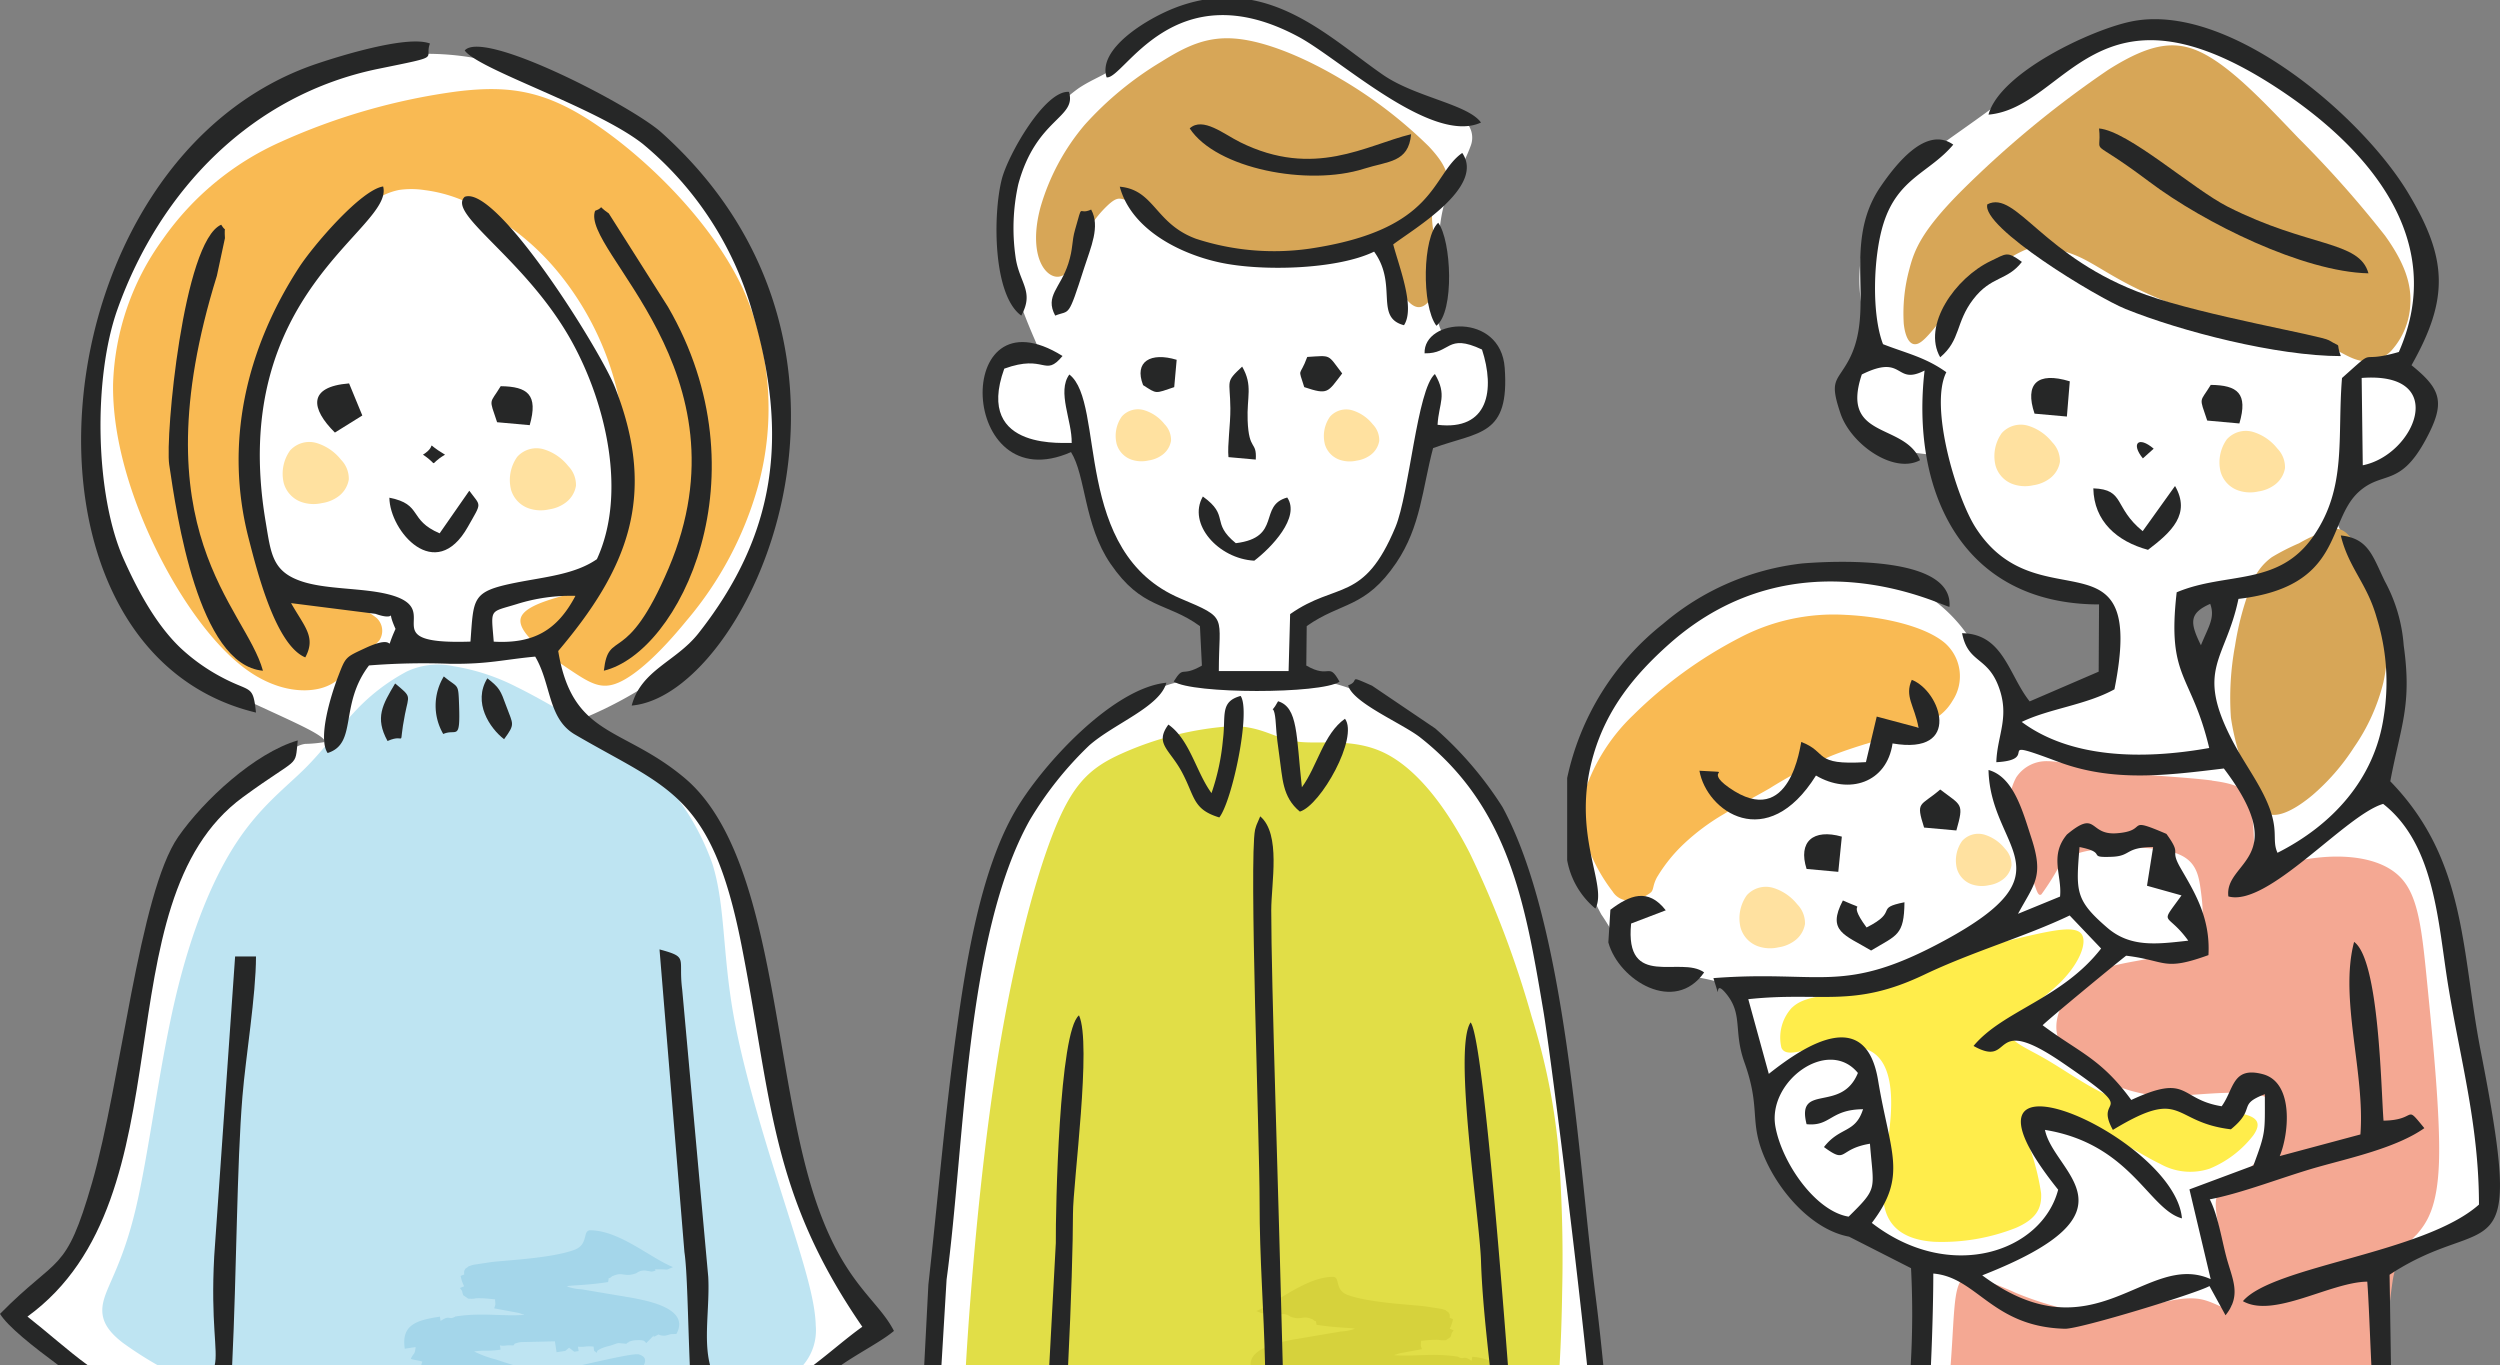 <svg xmlns="http://www.w3.org/2000/svg" xmlns:xlink="http://www.w3.org/1999/xlink" width="263.345" height="143.81" viewBox="0 0 263.345 143.81">
  <rect x="0" y="0" width="263.345" height="143.81" fill="#808080" stroke="none"/>
  <defs>
    <clipPath id="clip-path">
      <rect id="長方形_867" data-name="長方形 867" width="71.54" height="143.809" fill="none"/>
    </clipPath>
    <clipPath id="clip-path-2">
      <rect id="長方形_868" data-name="長方形 868" width="98.263" height="141.79" fill="none"/>
    </clipPath>
    <clipPath id="clip-path-3">
      <rect id="長方形_869" data-name="長方形 869" width="94.167" height="139.441" fill="none"/>
    </clipPath>
  </defs>
  <g id="グループ_1700" data-name="グループ 1700" transform="translate(-535.735 -5079.41)">
    <g id="グループ_1280" data-name="グループ 1280" transform="translate(633.09 5079.41)">
      <g id="グループ_1279" data-name="グループ 1279" transform="translate(0)" clip-path="url(#clip-path)">
        <path id="パス_1978" data-name="パス 1978" d="M15.2,39.126c.352-.152.232-.417-.146-1.292s-1.015-2.362-1.543-3.9A34.458,34.458,0,0,1,12.295,29.4a16.383,16.383,0,0,1-.289-4.4,20.09,20.09,0,0,1,1.2-6.074,15.027,15.027,0,0,1,3.137-4.537,20.046,20.046,0,0,1,3.316-3.032c1.125-.76,2.322-1.237,3.053-1.7a7.4,7.4,0,0,0,1.672-1.685,14.657,14.657,0,0,1,3.159-2.73A17.067,17.067,0,0,1,32.5,3.275a13.517,13.517,0,0,1,6.412-.2A24.428,24.428,0,0,1,46.437,6.5C48.7,8,50.415,9.61,52.144,10.823a22.343,22.343,0,0,0,4.941,2.583,12.076,12.076,0,0,1,3.338,1.454,2.378,2.378,0,0,1,.563,2.52,17.688,17.688,0,0,1-1.55,3.191,16.233,16.233,0,0,0-1.3,3.149,15.851,15.851,0,0,0-.481,3.326c-.1,1.445-.207,3.441-.246,5.395s-.013,3.867.564,4.571,1.7.2,2.647.278A2.873,2.873,0,0,1,62.8,38.9a5.733,5.733,0,0,1,.619,3.146,6.25,6.25,0,0,1-1.218,3.51,8.2,8.2,0,0,1-3.114,2.1,11.892,11.892,0,0,0-2.513,1.222c-.513.439-.618,1.011-.9,2.256s-.738,3.164-1.219,5.067a12.393,12.393,0,0,1-2.373,5.4,19.463,19.463,0,0,1-5.355,3.854c-1.688.9-2.787,1.367-3.364,1.76s-.633.712-.634,1.743a13.457,13.457,0,0,0,.375,3.653c.321.881.909.9,1.877,1.072A21.452,21.452,0,0,1,49.3,74.976a29.783,29.783,0,0,1,7.162,4.013A28.008,28.008,0,0,1,63.412,87a44.917,44.917,0,0,1,4.72,12.054,117.33,117.33,0,0,1,2.127,14.021c.579,5.03,1.25,10.5,1.831,15.544s1.071,9.652,1.609,14.753l.262,2.485H4.611c.182-5.023.521-10.314.95-15.994.481-6.371,1.074-13.232,2.112-19.553a116.156,116.156,0,0,1,3.782-16.024A29.741,29.741,0,0,1,15,86.43a35.768,35.768,0,0,1,4.416-5.37,40.969,40.969,0,0,1,5.529-4.84,14.8,14.8,0,0,1,4.043-1.989,6.867,6.867,0,0,1,1.946-.394,15.286,15.286,0,0,0,1.953-.166c.437-.108.433-.306.431-1.176s0-2.408-.011-3.369-.028-1.346-.42-1.723A7.707,7.707,0,0,0,30.7,66.239a15.9,15.9,0,0,1-3.464-1.73,11.473,11.473,0,0,1-3.175-3.795,36.755,36.755,0,0,1-2.606-6.01A37.444,37.444,0,0,1,20.28,50.26c-.194-.934-.248-1.232-.6-1.311a3.74,3.74,0,0,0-1.483.2,5.06,5.06,0,0,1-1.461.306,8.608,8.608,0,0,1-2.473-.35,5.128,5.128,0,0,1-2.54-1.464,6.125,6.125,0,0,1-1.223-2.86,7.848,7.848,0,0,1-.015-2.526,3.126,3.126,0,0,1,.724-1.844,4.046,4.046,0,0,1,2.018-.926,19.684,19.684,0,0,0,1.967-.359" transform="translate(-3.408 -2.052)" fill="#fff" fill-rule="evenodd"/>
        <path id="パス_1979" data-name="パス 1979" d="M52.939,32.855a11.549,11.549,0,0,0-2.546,3.275c-.793,1.522-1.305,3.39-2.111,4.106s-1.906.281-2.546-.972-.819-3.326-.1-6a23.465,23.465,0,0,1,4.669-8.7,35.108,35.108,0,0,1,8.046-6.626c2.635-1.65,4.836-2.725,7.944-2.431s7.125,1.957,10.924,4.209a47.287,47.287,0,0,1,9.3,7.112c1.919,2.021,2.174,3.224,1.862,4.137s-1.194,1.537-1.428,2.626.181,2.645.391,4.149a9.994,9.994,0,0,1-.124,4.1c-.342,1.137-1.033,1.956-1.749,1.943s-1.459-.857-2.124-2.213-1.254-3.224-2.366-3.876-2.75-.089-5.347.32a34.353,34.353,0,0,1-9.159.269,18.581,18.581,0,0,1-7.126-2.456,23.716,23.716,0,0,1-3.262-2.558,4.21,4.21,0,0,0-1.752-.858c-.435-.1-.716-.128-1.395.448" transform="translate(-33.39 -11.428)" fill="#d7a657" fill-rule="evenodd"/>
        <path id="パス_1980" data-name="パス 1980" d="M16.831,360.581c.453-7.771,1.478-20.072,3.067-30.52,1.675-11.012,3.977-19.963,6.034-25.3s3.87-7.062,7.288-8.6a33.762,33.762,0,0,1,11.622-2.9c3.184-.01,4.53,1.322,6.9,1.631s5.774-.406,9.04,1.124,6.4,5.306,9.11,10.587a105.6,105.6,0,0,1,6.555,17.33A66.623,66.623,0,0,1,79.226,337.6a149.541,149.541,0,0,1,.417,15.14c-.044,2.851-.133,5.482-.275,7.845Z" transform="translate(-12.441 -216.771)" fill="#e1de47" fill-rule="evenodd"/>
        <path id="パス_1981" data-name="パス 1981" d="M149.87,523.3c-.146-.481-.126-.217-.082-.882.508-.038.8-.094,1.442-.106.755-.013.333.085,1.172.042l.484-.332c.2-.537-.007-.247.326-.707l-.409-.171a3.527,3.527,0,0,0,.342-1.005c-.5-.239-.285.043-.355-.516-.144-.191.015-.119-.3-.324-.217-.136.131-.025-.462-.217-.032-.009-.067-.017-.106-.03l-1.653-.252c-1.222-.179-5.879-.354-8.205-1.205-1.458-.537-.739-1.934-1.6-1.913-2.83.043-5.818,2.7-8.034,3.6l-.194.187.194-.187c.8.311.33.234,1.114.217,1.344-.021.1.026.879.2.232.051.081,0,.525-.051a1.223,1.223,0,0,1,1.06.221c1.193.435,1.264-.145,2.2.234.383.153.006-.06.293.17s.158-.174.266.46c2.089.32,3.327.294,4.061.4-.046.026-.114,0-.144.06a4.887,4.887,0,0,1-1.327.243l-5.024.848c-1.364.266-4.65.89-4.493,2.7h26.118a6.07,6.07,0,0,0-2.783-.878l-.065.421c-.96-.656-.761-.021-1.451-.438-2.632-.4-4.457,0-6.7-.153.046-.026.131-.1.146-.06s.115-.047.148-.056.246-.077.309-.089Z" transform="translate(-97.445 -381.182)" fill="#d6d23c" fill-rule="evenodd"/>
        <path id="パス_1982" data-name="パス 1982" d="M161.5,168.99a3.537,3.537,0,0,1,.562-2.85,2.283,2.283,0,0,1,2.393-.645,4.371,4.371,0,0,1,2.1,1.456,2.39,2.39,0,0,1,.687,1.748,2.326,2.326,0,0,1-.874,1.456,3.2,3.2,0,0,1-1.5.624,3.276,3.276,0,0,1-1.831-.1,2.473,2.473,0,0,1-1.54-1.685" transform="translate(-119.31 -122.258)" fill="#ffe1a0" fill-rule="evenodd"/>
        <path id="パス_1983" data-name="パス 1983" d="M77.413,168.938a3.537,3.537,0,0,1,.561-2.851,2.283,2.283,0,0,1,2.393-.645,4.366,4.366,0,0,1,2.1,1.456,2.392,2.392,0,0,1,.687,1.748,2.328,2.328,0,0,1-.873,1.456,3.211,3.211,0,0,1-1.5.624,3.279,3.279,0,0,1-1.83-.1,2.469,2.469,0,0,1-1.539-1.685" transform="translate(-57.154 -122.22)" fill="#ffe1a0" fill-rule="evenodd"/>
        <path id="パス_1984" data-name="パス 1984" d="M171.22,274.986c.46,1.838,5.709,4.011,7.605,5.5,9.365,7.372,11.059,17.531,12.961,28.816.649,3.854,3.21,23.915,4.6,37.295h1.71c-.242-2.439-.507-4.869-.8-7.167-1.861-14.578-3.063-39.154-9.823-51.629a38.038,38.038,0,0,0-7.081-8.275l-6.65-4.5c-2.766-1.228-1.164-.507-2.527-.043M188.05,346.6c-1.08-14.116-2.826-34.825-3.934-36.107-1.845,2.7.954,20.614,1.093,25.07.115,3.658.534,7.463.923,11.037Z" transform="translate(-126.561 -202.792)" fill="#262727" fill-rule="evenodd"/>
        <path id="パス_1985" data-name="パス 1985" d="M70.144,134.656c2.786.065,2.3-2.161,6.045-.4,1.379,4.215.713,8.577-4.681,7.929.134-2.327,1.044-3.079-.279-5.35-1.885,1.617-2.684,12.587-4.155,16.12-3.342,8.032-6.172,5.708-11.095,9.172l-.162,6H48.468c0-5.9,1.056-5.5-4.031-7.642-11.493-4.835-7.849-20.609-11.715-23.6-1.33,1.819.308,4.888.245,7.218-.274-.126-10.324,1.068-7.1-7.833,4.358-1.583,4.221.979,6.137-1.335-11.72-7.317-11,15.372.894,10.124,1.56,2.484,1.351,7.651,4.158,11.757,3.315,4.849,5.894,4.013,9.423,6.575l.206,4.158c-2.261,1.294-1.836-.119-2.972,1.674,1.943,1.325,15.516,1.337,17.469.022-1.192-2.153-.962-.239-3.5-1.7l.044-4.157c3.655-2.579,6.157-1.832,9.428-6.66,2.6-3.838,2.75-7.847,3.884-12.09,4.87-1.775,8.066-1.221,7.544-8.46-.424-5.875-8.57-5.216-8.441-1.519" transform="translate(-17.434 -97.437)" fill="#262727" fill-rule="evenodd"/>
        <path id="パス_1986" data-name="パス 1986" d="M1.815,347.622l.542-9.027c1.937-14.239,1.959-36.216,8.761-48.391a37.228,37.228,0,0,1,6.261-7.866c2.619-2.309,7.452-4.061,8.131-6.609-5.685.562-13.137,8.707-15.94,13.538-3.681,6.343-5.189,16.075-6.189,23.306-1.219,8.815-1.953,17.7-2.942,26.558L0,347.622Z" transform="translate(0 -203.813)" fill="#262727" fill-rule="evenodd"/>
        <path id="パス_1987" data-name="パス 1987" d="M135.976,387.5c-.43-17.654-1.215-40.324-1.213-47.919,0-2.884,1.043-8.018-1.161-9.9l-.394.918c-.031.123-.119.339-.151.5-.64,3.186.486,32.774.479,39.223-.008,5.925.445,11.26.577,17.185Z" transform="translate(-98.207 -243.689)" fill="#262727" fill-rule="evenodd"/>
        <path id="パス_1988" data-name="パス 1988" d="M52.487,446.914c.329-6.578.513-13.053.513-15.976,0-3.213,2-17.915.635-20.879-2.1,1.654-2.47,20.5-2.442,23.985l-.69,12.87Z" transform="translate(-37.33 -303.105)" fill="#262727" fill-rule="evenodd"/>
        <path id="パス_1989" data-name="パス 1989" d="M78.98,65.338C80.2,69.868,85.342,72.4,89.437,73.3c4.478.991,12.465.76,16.333-1.125,2.531,3.493,0,6.931,3.148,7.751,1.22-1.856-.548-6.239-1.134-8.512,2.149-1.634,9.72-6.048,7.271-9.635-3.293,2.3-2.59,8.071-16.06,10.08a26.524,26.524,0,0,1-11.99-1.041c-4.331-1.6-4.356-5.153-8.026-5.484" transform="translate(-58.38 -45.668)" fill="#262727" fill-rule="evenodd"/>
        <path id="パス_1990" data-name="パス 1990" d="M73.328,8.149C75.148,8.4,80.4-3.19,93.547,3.879c4.4,2.365,14.054,11.408,19.214,9.03-1.375-1.933-6.9-2.662-10.323-5.027C98.4,5.088,94.057,1.034,88.613,0H83.4a16.317,16.317,0,0,0-2.94.852c-2.912,1.138-8.116,4.293-7.134,7.3" transform="translate(-54.112)" fill="#262727" fill-rule="evenodd"/>
        <path id="パス_1991" data-name="パス 1991" d="M107.217,50.648c2.8,4.268,12.486,6.125,18.36,4.251,2.532-.808,4.7-.625,4.961-3.637-4.713,1.144-10.21,4.713-18.02.836-1.7-.841-3.923-2.708-5.3-1.45" transform="translate(-79.252 -37.125)" fill="#262727" fill-rule="evenodd"/>
        <path id="パス_1992" data-name="パス 1992" d="M31.8,60.659c1.424-2.58-.252-3.44-.613-6.253a21.3,21.3,0,0,1,.3-7.586c1.9-7,6.208-6.957,5.331-9.729-2.558-.187-6.452,6.718-7.074,9.212C28.8,50.036,28.807,58.5,31.8,60.659" transform="translate(-21.576 -27.414)" fill="#262727" fill-rule="evenodd"/>
        <path id="パス_1993" data-name="パス 1993" d="M101.471,291.288c-1.619-2.2-2.28-5.639-4.541-7.218-1.484,2.03.126,2.582,1.428,5.013,1.38,2.577,1.116,3.921,3.937,4.769,1.369-1.764,3.343-11.189,2.245-12.8-2.217.608-1.54,2.061-1.862,4.579a23.554,23.554,0,0,1-1.207,5.659" transform="translate(-71.209 -207.744)" fill="#262727" fill-rule="evenodd"/>
        <path id="パス_1994" data-name="パス 1994" d="M143.583,294.831c2.208-.674,6.2-7.8,4.752-9.782-2.262,1.579-2.923,5.021-4.541,7.218-.606-5.483-.388-8.4-2.508-9.062-1.019,1.868-.406-.406-.235,2.414.073,1.214.217,2.323.373,3.378.334,2.253.28,4.3,2.159,5.833" transform="translate(-104.011 -209.338)" fill="#262727" fill-rule="evenodd"/>
        <path id="パス_1995" data-name="パス 1995" d="M116.708,207.28c1.78-1.353,4.889-4.577,3.472-6.656-3.091.847-.517,4.213-5.418,4.812-2.707-2.214-.582-2.841-3.471-4.918-1.651,2.888,1.644,6.56,5.418,6.762" transform="translate(-81.94 -148.218)" fill="#262727" fill-rule="evenodd"/>
        <path id="パス_1996" data-name="パス 1996" d="M51.842,95.808c1.567-.638,1.307.426,3.056-5.036.692-2.161,1.709-4.357.732-6.134-1.445.67-.818-.921-1.691,2.107-.382,1.323-.185,1.925-.714,3.58-.83,2.594-2.5,3.4-1.382,5.482" transform="translate(-38.045 -62.562)" fill="#262727" fill-rule="evenodd"/>
        <path id="パス_1997" data-name="パス 1997" d="M203.68,100.811c1.92-1.493,1.59-8.967.193-10.853-1.627,1.485-1.789,8.7-.193,10.853" transform="translate(-149.73 -66.495)" fill="#262727" fill-rule="evenodd"/>
        <path id="パス_1998" data-name="パス 1998" d="M122.8,157.6l2.872.258c.12-2.019-.726-.84-.856-4.117-.1-2.51.576-3.664-.578-5.678-1.829,1.709-1.269,1.336-1.242,4.4.016,1.731-.324,3.863-.2,5.141" transform="translate(-90.747 -109.447)" fill="#262727" fill-rule="evenodd"/>
        <path id="パス_1999" data-name="パス 1999" d="M152.273,147.1c2.532.845,2.455.575,4-1.44-1.583-2.069-1.1-1.89-3.682-1.738-.809,2.223-1.008.975-.316,3.178" transform="translate(-112.244 -106.322)" fill="#262727" fill-rule="evenodd"/>
        <path id="パス_2000" data-name="パス 2000" d="M87.633,147.165c1.494.954,1.221.9,3.279.211l.258-2.88c-2.729-.828-4.51.169-3.537,2.669" transform="translate(-64.577 -106.596)" fill="#262727" fill-rule="evenodd"/>
      </g>
    </g>
    <g id="グループ_1282" data-name="グループ 1282" transform="translate(700.817 5081.43)">
      <g id="グループ_1281" data-name="グループ 1281" transform="translate(0)" clip-path="url(#clip-path-2)">
        <path id="パス_2001" data-name="パス 2001" d="M10.272,69.568a26.445,26.445,0,0,1,6.916-5.226,30.491,30.491,0,0,1,8.992-2.532,22.837,22.837,0,0,1,7.593,0,16.959,16.959,0,0,1,6.479,2.613,16.108,16.108,0,0,1,3.442,3.617c.695.892,1.049,1.171,1.676,1.873a15.226,15.226,0,0,1,2.094,2.943,11.358,11.358,0,0,1,.936,2.778c.122.553.122.553,1.248.22s3.38-1,4.994-1.5a8.476,8.476,0,0,0,3.084-1.311c.493-.48.5-1.11.5-2.547a31.227,31.227,0,0,0-.279-4.933c-.256-1.253-.746-1.515-1.443-1.719s-1.6-.348-3.334-.7a18.27,18.27,0,0,1-6.155-2.136,11.841,11.841,0,0,1-3.947-5.111,54.527,54.527,0,0,1-2.135-5.352c-.408-1.186-.453-1.405-1.061-1.535s-1.78-.168-2.994-.486a12.079,12.079,0,0,1-3.338-1.48,3.783,3.783,0,0,1-1.692-2.068,10.228,10.228,0,0,1-.533-3.567,5.433,5.433,0,0,1,.743-2.758c.38-.532.822-.577.961-1.111a10.7,10.7,0,0,0-.339-3.353,15.769,15.769,0,0,1-.07-6.993A20.316,20.316,0,0,1,36.8,20.015a23.281,23.281,0,0,1,4.726-4.17c1.9-1.362,4.442-3.113,6.424-4.681a38.811,38.811,0,0,1,5.379-4.031A25.15,25.15,0,0,1,59.81,4.869,16.091,16.091,0,0,1,65.1,4.577a19.433,19.433,0,0,1,6.8,1.816,49.128,49.128,0,0,1,8.059,5.464,43.747,43.747,0,0,1,7.685,7.05,21.554,21.554,0,0,1,3.447,7.129,14.511,14.511,0,0,1,.818,4.686,17.951,17.951,0,0,1-.713,4.592A27.777,27.777,0,0,1,89.96,38.4c-.308.762-.4,1.319.02,1.775s1.361.813,1.706,1.706a6.452,6.452,0,0,1-.359,3.762,8.311,8.311,0,0,1-2.476,4.044,24.669,24.669,0,0,1-4.5,2.606c-1.067.569-1.135.83-1.347,1.433A4.841,4.841,0,0,0,82.6,56.11c.163.839.846,1.571,1.884,2.989A21.181,21.181,0,0,1,87.7,65.124a30.466,30.466,0,0,1,1.037,8.029,27.625,27.625,0,0,1-.363,6.7A11.492,11.492,0,0,1,86.829,83.2c-.329.608-.185.782.707,1.491a15.115,15.115,0,0,1,3.942,4.295,33.206,33.206,0,0,1,3.47,10.18c.89,4.392,1.5,9.733,2.252,14.842s1.665,9.986,1.327,12.809-1.923,3.595-4.119,4.5-5,1.958-6.4,2.649-1.386,1.024-1.229,3.556c.106,1.724.28,4.468.494,7.36h-48.6l.057-.645c.362-4.194.423-6.642.479-8.073s.107-1.848-.821-2.5a37.548,37.548,0,0,0-4.113-2.162,24.726,24.726,0,0,0-2.739-1.252,10.9,10.9,0,0,1-2.895-1.2,12.336,12.336,0,0,1-3.367-3.623,24.793,24.793,0,0,1-2.554-5.31,5.542,5.542,0,0,1-.312-2.9,3.164,3.164,0,0,0,.073-1.8c-.226-.788-.863-1.955-1.484-3.56a31.624,31.624,0,0,1-1.444-4.849c-.219-1.2-.054-1.56-.249-1.809s-.75-.387-1.57-.6a26.3,26.3,0,0,0-2.6-.58,5.739,5.739,0,0,0-1.648.083,12.3,12.3,0,0,1-2.723-.032,4.488,4.488,0,0,1-2.873-1.235,11.19,11.19,0,0,1-1.373-3.006,22.442,22.442,0,0,0-1.451-2.427,25.241,25.241,0,0,1-1.681-3.825,17.818,17.818,0,0,1-1.256-5.733,22.2,22.2,0,0,1,1.163-6.905,27.507,27.507,0,0,1,2.725-6.108,28.1,28.1,0,0,1,4.253-5.268m56.785-.719a18.149,18.149,0,0,1-.416-3.188c-.038-.974.057-1.524.577-1.93a3.708,3.708,0,0,1,2.289-.625c.823.047,1.523.406,1.6,1.333a9.641,9.641,0,0,1-.927,3.539,5.615,5.615,0,0,1-1.2,2.147.978.978,0,0,1-1.135-.047c-.331-.189-.577-.416-.785-1.229" transform="translate(-1.471 -3.098)" fill="#fff" fill-rule="evenodd"/>
        <path id="パス_2002" data-name="パス 2002" d="M158.425,255.284c-2.783-.369-7.587-.56-10.859-.977s-5.013-1.061-6.47-1.061a3.8,3.8,0,0,0-3.311,1.7,5.776,5.776,0,0,0-.46,4.426,48.025,48.025,0,0,0,2,5.771c.575,1.575.716,2.421,1.11,2.129a27.4,27.4,0,0,0,1.755-2.743c.712-1.021,1.486-1.63,3.879-1.96s6.4-.381,8.541.37,2.4,2.3,2.629,4.062.416,3.727-.624,4.976-3.311,1.779-5.563,2.2-4.485.719-6.339,2.176-3.33,4.069-2.441,6.3,4.144,4.087,6.66,5.014a15.253,15.253,0,0,0,7.152.738c2.857-.189,6.793-.568,8.307.4s.606,3.273-.069,4.671a6.514,6.514,0,0,1-1.91,2.565c-.794.681-1.943,1.557-2.71,2.15s-1.152.9-.735,3.363,1.634,7.07,1.561,8.636-1.435.091-3.309-.268-4.257.4-6.3.927a14.111,14.111,0,0,1-6,.511,35.38,35.38,0,0,1-7.171-2.1,31.449,31.449,0,0,0-4.541-1.7c-.984-.152-1.514.265-1.8,2.1-.241,1.56-.3,4.146-.539,7.222h45.8a76.133,76.133,0,0,1,.755-8.834,8.481,8.481,0,0,1,2.554-4.953c1.044-1.21,2.168-2.8,2.333-7.569s-.63-12.716-1.2-18.487-.909-9.367-2.706-11.391-5.052-2.479-7.814-2.327-5.033.908-6.263.829-1.417-.993-1.509-2.365a21.307,21.307,0,0,0-.47-4.387c-.381-1.187-1.144-1.735-3.928-2.1" transform="translate(-90.477 -175.084)" fill="#f4a893" fill-rule="evenodd"/>
        <path id="パス_2003" data-name="パス 2003" d="M73.89,318.877a4.637,4.637,0,0,0-1.122,4.246c.414.885,1.618.418,3.568.058s4.642-.611,6.2.531,1.972,3.677,1.726,6.818-1.154,6.887-.649,9.312,2.423,3.527,5.224,3.716a21.237,21.237,0,0,0,8.627-1.464c2.144-.93,2.75-2.064,2.656-3.661a25.66,25.66,0,0,0-1.323-5.124c-.437-1.472-.521-2.359.935-2.5a18.373,18.373,0,0,1,6.875,1.414c2.425.961,4.28,2.285,6.039,3.118a6.457,6.457,0,0,0,5.236.511,11.161,11.161,0,0,0,4.6-3.519c.832-1.192.542-1.911-1.249-2.271s-5.084-.36-7.733-.549a17.814,17.814,0,0,1-6.774-1.571c-2.119-1-4.351-2.629-6.421-3.8s-3.976-1.886-3.446-3.116,3.5-2.975,5.4-4.907,2.731-4.052,2.144-4.941-2.592-.549-6.149.284-8.666,2.157-12.144,3.285-5.324,2.058-7.218,2.529-3.832.482-4.99,1.606" transform="translate(-50.197 -214.771)" fill="#ffed4b" fill-rule="evenodd"/>
        <path id="パス_2004" data-name="パス 2004" d="M12.766,230.882a16.382,16.382,0,0,1,2.829-3.519,23.126,23.126,0,0,1,4.172-3.113c1.495-.9,3.065-1.693,4.882-2.743a49.623,49.623,0,0,1,6.414-3.387c2.536-1.031,5.544-1.788,7.872-2.564s3.974-1.57,4.958-3.261a4.672,4.672,0,0,0-.783-6.072c-2.091-1.8-6.6-2.807-10.523-2.982a21.255,21.255,0,0,0-11.146,2.428,45.868,45.868,0,0,0-11.192,8.146,19.706,19.706,0,0,0-5.062,7.928,8.2,8.2,0,0,0,.18,5.62,18.153,18.153,0,0,0,2.725,5.023,2.017,2.017,0,0,0,2.28.871,3.9,3.9,0,0,0,1.769-.795c.3-.331.151-.691.624-1.58" transform="translate(-3.302 -140.494)" fill="#f9ba53" fill-rule="evenodd"/>
        <path id="パス_2005" data-name="パス 2005" d="M237.122,173.943a14.413,14.413,0,0,0-3.6,1.508,23.6,23.6,0,0,0-2.871,1.465,6.005,6.005,0,0,0-2.138,2.857,30.645,30.645,0,0,0-1.741,6.472,30.028,30.028,0,0,0-.435,7.569,25.112,25.112,0,0,0,1.514,5.638c.606,1.854,1.135,3.974,2.346,4.485s3.1-.587,4.749-1.968a23.021,23.021,0,0,0,4.352-5.014,20.629,20.629,0,0,0,3.1-6.85,18.485,18.485,0,0,0-.076-8.146,20.776,20.776,0,0,0-2.73-6.186c-.894-1.389-1.472-1.951-2.475-1.828" transform="translate(-156.419 -120.246)" fill="#d7a657" fill-rule="evenodd"/>
        <path id="パス_2006" data-name="パス 2006" d="M127.4,30.545a14.066,14.066,0,0,0-3.094,1.943,35.165,35.165,0,0,0-4.535,4.111c-1.447,1.6-2.6,3.333-3.451,3.73s-1.4-.538-1.563-2.084a17.685,17.685,0,0,1,.6-5.766c.53-2.063,1.362-4.03,5.262-7.993A107.647,107.647,0,0,1,136.286,11.52c4.806-3.047,7.451-3.182,10.4-1.527s6.2,5.1,9.629,8.693a114.487,114.487,0,0,1,9.139,10.293c2.119,2.952,2.763,5.109,2.668,7.133a7.8,7.8,0,0,1-2.007,4.989,3.551,3.551,0,0,1-3.655.946c-1.248-.378-2.419-1.388-4.879-2.139s-6.205-1.243-9.687-2.151a46.64,46.64,0,0,1-9.083-3.444c-2.384-1.211-3.936-2.309-5.355-2.99a11.284,11.284,0,0,0-3.668-1.051,4.442,4.442,0,0,0-2.393.271" transform="translate(-79.302 -6.179)" fill="#d7a657" fill-rule="evenodd"/>
        <path id="パス_2007" data-name="パス 2007" d="M222.742,144.815a4.183,4.183,0,0,1,.665-3.373,2.7,2.7,0,0,1,2.831-.763,5.169,5.169,0,0,1,2.487,1.723,2.829,2.829,0,0,1,.812,2.068,2.752,2.752,0,0,1-1.034,1.723,3.8,3.8,0,0,1-1.773.738,3.872,3.872,0,0,1-2.166-.123,2.923,2.923,0,0,1-1.822-1.994" transform="translate(-153.921 -97.181)" fill="#ffe1a0" fill-rule="evenodd"/>
        <path id="パス_2008" data-name="パス 2008" d="M132.771,281.668a3.553,3.553,0,0,1,.564-2.863,2.294,2.294,0,0,1,2.4-.648,4.382,4.382,0,0,1,2.11,1.463,2.4,2.4,0,0,1,.69,1.755,2.338,2.338,0,0,1-.878,1.463,3.211,3.211,0,0,1-1.5.627,3.289,3.289,0,0,1-1.839-.1,2.482,2.482,0,0,1-1.546-1.693" transform="translate(-91.73 -192.24)" fill="#ffe1a0" fill-rule="evenodd"/>
        <path id="パス_2009" data-name="パス 2009" d="M145.925,142.69a4.186,4.186,0,0,1,.664-3.373,2.7,2.7,0,0,1,2.831-.763,5.175,5.175,0,0,1,2.486,1.723,2.83,2.83,0,0,1,.813,2.068,2.755,2.755,0,0,1-1.034,1.723,3.8,3.8,0,0,1-1.773.739,3.877,3.877,0,0,1-2.166-.123,2.924,2.924,0,0,1-1.822-1.994" transform="translate(-100.812 -95.712)" fill="#ffe1a0" fill-rule="evenodd"/>
        <path id="パス_2010" data-name="パス 2010" d="M58.912,300.417a4.183,4.183,0,0,1,.664-3.373,2.7,2.7,0,0,1,2.831-.763A5.171,5.171,0,0,1,64.894,298a2.831,2.831,0,0,1,.813,2.069,2.754,2.754,0,0,1-1.034,1.723,3.8,3.8,0,0,1-1.773.739,3.871,3.871,0,0,1-2.166-.123,2.922,2.922,0,0,1-1.822-1.994" transform="translate(-40.655 -204.758)" fill="#ffe1a0" fill-rule="evenodd"/>
        <path id="パス_2011" data-name="パス 2011" d="M86.23,123.3c-1.7,6.528-11.361,9.89-19.63,3.5,3.809-5,1.925-7.371.661-15.019-1.275-7.712-7.451-3.91-11.512-.682l-2.162-7.868c7.71-.828,11.016,1,18.523-2.576,5.194-2.476,10.7-4.022,15.329-6.242l3.315,3.48c-4.117,5.3-10.374,6.562-13.439,10.265,4.353,2.443,1.46-3.625,9.308,1.725,8.7,5.931,3.214,3.246,5.37,7.119,7.547-4.573,6.07-.817,12.432-.062,2.747-2.239.594-2.566,3.576-3.7,0,4.052.123,3.944-1.206,7.515l-6.737,2.512,2.238,9.455c-6.822-3.048-12.218,8.364-24.065-.4C95.42,125.593,85.759,121.58,84.84,117c9.039,1.475,10.918,8.373,14.428,9.322-.716-8.693-26.612-19.947-13.038-3.021m-26.5-6.9c2.551.254,2.457-1.545,5.946-1.578-.807,2.564-2.433,1.812-4.116,3.987,2.515,1.839,1.4.224,4.844-.353.382,4.917.907,4.576-2.245,7.682-3.491-.562-7.028-5.666-7.714-9.485-.859-4.785,5.569-9.455,8.69-5.65-1.733,4.276-6.523.993-5.405,5.4M78.894,79.09c.178,8.4,8.865,10.629-4.593,17.938-10.76,5.845-12.91,3.1-24.387,3.985.972,3.125-.088.012,1.2,1.471,2,2.275.851,4.008,2.069,7.411,1.786,4.992.427,6.175,2.172,10.139,1.637,3.721,5.1,7.52,8.847,8.213l6.53,3.322a93.97,93.97,0,0,1-.035,10.219h2.13c.182-3.985.251-7.664.251-9.655,4.637.39,6.183,5.614,13.866,5.816,1.556.041,13.941-3.752,15.224-4.5l1.691,3.079c1.719-2.132.708-3.811.09-6.131-.473-1.774-.907-4.477-1.75-6.08,3.489-.669,7.741-2.373,11.32-3.386,3.454-.978,8.337-2.038,11.284-4.115-2.167-2.642-.633-.839-4.3-.789-.267-3.39-.455-16.938-3.1-18.831-1.577,5.965,1.17,13.791.665,20.284l-8.5,2.279c.962-2.278,1.541-7.753-1.788-8.63-3.222-.849-3.022,1.594-4.327,3.382-4.542-.731-3.367-3.51-9.522-.664-3.206-4.39-5.5-5-9.335-7.868.347-.419,7.917-6.664,8.795-7.329,4.277.516,3.883,1.671,8.669-.062.232-3.971-1.531-6.728-2.926-9.15-1.271-2.207.257-1.2-1.5-3.619-4.506-1.93-1.724-.322-5.246-.064-2.984.219-1.993-2.567-5.232.127-1.881,2.259-.5,4.3-.728,6.54L82,94.239c1.734-3.2,2.743-3.9,1.409-7.99-.9-2.74-1.849-6.427-4.512-7.159m42.39,62.7-.146-9.532c10.554-6.967,14.374.832,9.6-23.562-2.059-10.529-1.455-20.122-9.526-28.416,1.11-5.892,2.3-8,1.413-14.315a16.7,16.7,0,0,0-1.991-6.766c-1.283-2.635-1.706-4.51-4.637-4.816.831,3.426,2.739,5.006,3.762,8.6a22.825,22.825,0,0,1,.772,10.429c-.946,6.665-5.474,11.51-11.2,14.4-.668-1.461.3-2.428-1.308-5.811-.964-2.032-2.344-3.888-3.457-6.028-3.932-7.564-.691-8.434.653-14.906,11.12-1.31,9.22-8.18,12.7-11.3,2.478-2.219,4.277-.432,6.985-5.4,2.157-3.959,1.721-5.347-1.456-7.915,3.992-7.057,3.789-11.278-.384-18.195-4.91-8.138-18.958-20.167-29.2-18-4.308.911-13.794,5.419-14.976,9.8,8.319-.744,11.348-15.3,30.44-2.786,9.566,6.27,17.984,15.964,12.786,27.787-4.651,1.339-2.046-.764-5.987,2.741-.516,6.318.539,11.5-2.992,16.631-3.705,5.387-9.2,3.74-14.423,5.943-1.046,9.165,1.533,8.452,3.427,16.4C94.956,78.055,87.5,77.816,82.39,74.027c2.891-1.4,6.779-1.785,9.768-3.436,3.46-17.354-8.031-6.756-14.622-17.03-2.052-3.2-4.9-12.8-3.086-16.372-2.208-1.589-4.281-2.015-6.668-2.954-1.212-3.12-1.048-9.225.045-12.7,1.515-4.82,4.865-5.358,7.354-8.319-2.838-2.019-6.01,2.018-7.644,4.4-4.2,6.113-.4,12.926-3.421,18.4-1.221,2.216-2.018,1.975-.812,5.527,1.1,3.247,5.607,6.4,8.376,4.913-1.63-4.005-8.449-2.136-6.133-9.031,4.528-2.245,3.429,1.211,6.611-.415C70.711,49.492,75.915,61.637,90.537,61.65l-.04,7.081-7.269,3.134c-2.214-2.777-2.767-7.129-7.119-7.183.617,3.125,2.574,2.442,3.778,5.443,1.329,3.311-.087,5.273-.171,8.144,4.91-.26-.763-2.771,6.534-.038,5.8,2.171,11.467,1.421,17.434.7,7.261,9.587.027,9.75.474,13.476,4.144,1.164,12.336-8.585,16.307-9.746,5.506,4.325,5.765,12.572,6.87,19.267,1.279,7.751,3.222,14.634,3.222,22.941-5.792,5.147-21.682,6.436-24.865,10.173,3.229,1.848,9.225-2.011,13.1-2.055.149,1.916.261,5.209.431,8.8Zm-25.7-50.507L99.223,92.3c-2.394,3.343-1.609,1.568.711,4.768-3.285.365-6.076.748-8.522-1.356-3.443-2.961-3.293-3.867-2.933-8.506,3.086.617.617,1.136,3.409,1.027,2.083-.082,1.339-1,4.345-1.027Zm5.682-25.335c-1.2-2.419-1.227-3.379.977-4.36.537,1.457-.172,2.376-.977,4.36m17.047-18.955-.116-9.2c9.293-.7,5.619,8.1.116,9.2" transform="translate(-34.509 0)" fill="#262727" fill-rule="evenodd"/>
        <path id="パス_2012" data-name="パス 2012" d="M2.973,221.729c1.36-2.531-2.646-7.791-.2-16.189,1.406-4.836,4.289-8.4,7.961-11.668,13.566-12.065,29-3.875,29.538-3.928.422-5.288-11.41-4.9-15.5-4.569a27.283,27.283,0,0,0-14.694,6.385A28.158,28.158,0,0,0,0,207.979v8.657a8.616,8.616,0,0,0,2.973,5.093" transform="translate(0 -128.044)" fill="#262727" fill-rule="evenodd"/>
        <path id="パス_2013" data-name="パス 2013" d="M143.345,62.709c-.659,2.422,11.534,9.8,14.557,11.021,5.855,2.365,15.933,4.962,22.679,4.965-.614-1.652.272-.757-1.246-1.663-.853-.51-13.094-2.591-19.231-4.774-10.94-3.892-13.719-11.109-16.759-9.549" transform="translate(-99.086 -43.204)" fill="#262727" fill-rule="evenodd"/>
        <path id="パス_2014" data-name="パス 2014" d="M68.232,230.533l-4.406-1.174-1.138,4.8c-5.641.345-3.93-1.025-6.81-2.127-.1.185-1.094,9.378-7.6,4.819-2.944-2.064,1.054-1.527-3.129-1.786.748,4.285,7.122,8.754,12.276.506,3.481,2.049,7.464.768,8.067-3.382,7.411,1.281,5.066-5.526,2.026-6.7-.791,1.754.284,2.7.712,5.04" transform="translate(-31.216 -155.897)" fill="#262727" fill-rule="evenodd"/>
        <path id="パス_2015" data-name="パス 2015" d="M209.911,52.557c-.945-3.47-6.317-2.708-14.809-7.01-3.713-1.881-10.453-7.969-13.568-8.249.344,3.195-1.45.54,5.293,5.614,5.8,4.368,16.246,9.5,23.085,9.645" transform="translate(-125.505 -25.786)" fill="#262727" fill-rule="evenodd"/>
        <path id="パス_2016" data-name="パス 2016" d="M14.269,300.676l-.215,3.446c1.116,4.017,7,7.59,10.091,3.156-2.458-1.8-8.384,1.85-7.693-5.148l3.651-1.394c-1.881-2.419-3.824-1.574-5.833-.06" transform="translate(-9.716 -206.866)" fill="#262727" fill-rule="evenodd"/>
        <path id="パス_2017" data-name="パス 2017" d="M185.338,166.048c2.49-1.888,4.535-3.787,2.848-6.727l-3.407,4.758c-3.095-2.514-1.829-4.393-5.2-4.509.066,3.458,2.479,5.585,5.759,6.477" transform="translate(-124.154 -110.148)" fill="#262727" fill-rule="evenodd"/>
        <path id="パス_2018" data-name="パス 2018" d="M126.091,91.134c2.175-1.815,1.6-3.648,3.475-6.1,1.915-2.5,3.563-1.919,5.133-3.947-1.584-1.157-1.611-.891-3.274-.1-3.76,1.788-7.252,6.806-5.333,10.149" transform="translate(-86.798 -55.519)" fill="#262727" fill-rule="evenodd"/>
        <path id="パス_2019" data-name="パス 2019" d="M95.62,306.058c2.723-1.638,3.48-1.571,3.514-5.086-3.243.653-.507.9-3.992,2.657-2.422-3.273.618-1.463-2.495-2.844-1.714,3.268.2,3.609,2.973,5.273" transform="translate(-63.604 -207.951)" fill="#262727" fill-rule="evenodd"/>
        <path id="パス_2020" data-name="パス 2020" d="M158.72,126.212l3.41.305.306-3.71c-3.443-1.048-4.765.272-3.715,3.4" transform="translate(-109.49 -84.659)" fill="#262727" fill-rule="evenodd"/>
        <path id="パス_2021" data-name="パス 2021" d="M217.126,128.571l3.388.306c.935-3.186-.2-4.028-3.014-4.063-1.175,1.933-1.244,1.16-.374,3.758" transform="translate(-149.705 -86.291)" fill="#262727" fill-rule="evenodd"/>
        <path id="パス_2022" data-name="パス 2022" d="M120.825,266.921l3.41.306c.826-2.91.55-2.586-1.7-4.313-2.117,1.825-2.6,1.176-1.7,4.007" transform="translate(-83.238 -181.768)" fill="#262727" fill-rule="evenodd"/>
        <path id="パス_2023" data-name="パス 2023" d="M81.136,281.836l3.342.306.373-3.71c-3.026-.853-4.627.529-3.715,3.4" transform="translate(-55.918 -192.324)" fill="#262727" fill-rule="evenodd"/>
        <path id="パス_2024" data-name="パス 2024" d="M195.072,146.05l1.139-1.022c-1.621-1.384-2.412-.537-1.139,1.022" transform="translate(-134.429 -99.784)" fill="#262727" fill-rule="evenodd"/>
      </g>
    </g>
    <g id="グループ_1284" data-name="グループ 1284" transform="translate(535.735 5083.779)">
      <g id="グループ_1283" data-name="グループ 1283" clip-path="url(#clip-path-3)">
        <path id="パス_2025" data-name="パス 2025" d="M35.421,75.317c-1.439-.754-3.85-1.825-5.723-2.7a36.9,36.9,0,0,1-5.146-2.82,25.963,25.963,0,0,1-6.292-5.45c-1.8-2.326-2.851-5.124-3.8-9.676a79.757,79.757,0,0,1-1.726-15.315,21.41,21.41,0,0,1,2.65-10.326A64.079,64.079,0,0,1,21.893,18.4a38.591,38.591,0,0,1,8.875-8.43A39.259,39.259,0,0,1,39.812,5.6a22.814,22.814,0,0,1,6.445-1.383,28.773,28.773,0,0,1,6.86.424,43.76,43.76,0,0,1,7.265,2.215,49.092,49.092,0,0,1,8.676,3.957c2.5,1.59,4.123,3.441,6.445,5.855s5.348,5.391,7.078,10.3S84.749,38.7,84.811,43.925s-.254,8.842-1.334,11.941a25.3,25.3,0,0,1-5.014,8.106,36.7,36.7,0,0,1-7,6.465A43.069,43.069,0,0,1,64.6,74.084c-1.426.628-1.426.628-.092,1.313a44.422,44.422,0,0,1,6.533,3.966,31.088,31.088,0,0,1,6.582,6.758A23.919,23.919,0,0,1,80.95,93.37c.735,2.518,1.277,5.217,2.536,10.938s3.235,14.464,5.08,20.277a38.208,38.208,0,0,0,4.861,10.622c1.3,1.925,2.2,2.893,2.266,3.405s-.708.572-1.736,1.054a15.724,15.724,0,0,0-3.535,2.49l-.167.153h-79.2c-.316-.254-.648-.519-1-.8-1.7-1.334-3.848-2.93-4.924-3.728s-1.077-.8-.261-1.418A31.959,31.959,0,0,0,8.6,133.152a16.932,16.932,0,0,0,3.058-4.574,39.188,39.188,0,0,0,2.509-7.647c.963-3.869,2.175-9.578,3.157-14.378s1.733-8.688,2.519-11.663a32.51,32.51,0,0,1,2.568-6.9,17.555,17.555,0,0,1,3.917-5.228,52.03,52.03,0,0,1,6-4.434c1.543-1.024,2.028-1.354,2.763-1.469a13.211,13.211,0,0,0,1.981-.182c.26-.168-.206-.6-1.646-1.359" transform="translate(-2.947 -2.869)" fill="#fff" fill-rule="evenodd"/>
        <path id="パス_2026" data-name="パス 2026" d="M40.431,284.545a39.416,39.416,0,0,1-3.658-2.351c-1.823-1.4-2.495-2.685-2.036-4.457s2.047-4.033,3.392-9.716,2.444-14.789,4.155-22.091,4.033-12.8,6.508-16.531,5.1-5.683,7.111-7.674,3.4-4.017,5.143-5.874a20.71,20.71,0,0,1,5.62-4.379,7.759,7.759,0,0,1,4.947-.555,22.181,22.181,0,0,1,6.625,2.18c2.851,1.391,6.517,3.652,8.871,4.966s3.391,1.681,5.408,3.7a26.1,26.1,0,0,1,6.356,9.992c1.345,4.308,1.039,9.258,2.2,15.828s3.789,14.759,5.652,20.656,2.964,9.5,3.025,12.13a5.649,5.649,0,0,1-1.336,4.18Z" transform="translate(-23.821 -145.104)" fill="#bee4f2" fill-rule="evenodd"/>
        <path id="パス_2027" data-name="パス 2027" d="M65.259,28.243a23.144,23.144,0,0,0-6.444,7.3,51.782,51.782,0,0,0-5.854,15.6,30.739,30.739,0,0,0,.172,12.706c.7,2.719,1.65,3.545,3.269,4.263A58.343,58.343,0,0,0,62.12,70a9.8,9.8,0,0,1,3.844,1.79,1.836,1.836,0,0,1,.295,2.422,24.317,24.317,0,0,1-2.62,2.36c-.943.933-1.676,2.155-3.537,2.65s-4.849.261-8.027-2.123-6.545-6.917-9.232-12.362-4.694-11.8-4.608-17.588A27.365,27.365,0,0,1,43.489,31.9,30.088,30.088,0,0,1,55.877,21.674,66.435,66.435,0,0,1,74.46,16.352c5.592-.687,9.381-.076,14.667,3.5s12.069,10.114,15.415,17.2a30.8,30.8,0,0,1,1.634,20.869A37.43,37.43,0,0,1,98.6,72.146c-2.811,3.437-5.285,5.668-7.089,6.462s-2.933.153-5.164-1.344-5.562-3.85-5.173-5.409,4.5-2.323,6.625-2.979,2.261-1.206,2.926-4.338,1.856-8.846,1.062-14.407a31.266,31.266,0,0,0-6.658-14.724A26.344,26.344,0,0,0,76.2,28.361a15.281,15.281,0,0,0-5.143-1.616,9.081,9.081,0,0,0-2.677-.019,6.781,6.781,0,0,0-3.121,1.518" transform="translate(-26.323 -11.088)" fill="#f9ba53" fill-rule="evenodd"/>
        <path id="パス_2028" data-name="パス 2028" d="M172.52,141.882a4.221,4.221,0,0,1,.671-3.4,2.726,2.726,0,0,1,2.857-.77,5.215,5.215,0,0,1,2.509,1.739,2.854,2.854,0,0,1,.82,2.087,2.778,2.778,0,0,1-1.044,1.739,3.83,3.83,0,0,1-1.789.745,3.915,3.915,0,0,1-2.187-.124,2.951,2.951,0,0,1-1.839-2.013" transform="translate(-118.705 -94.733)" fill="#ffe1a0" fill-rule="evenodd"/>
        <path id="パス_2029" data-name="パス 2029" d="M95.7,139.757a4.222,4.222,0,0,1,.671-3.4,2.726,2.726,0,0,1,2.857-.77,5.217,5.217,0,0,1,2.51,1.739,2.854,2.854,0,0,1,.82,2.087,2.779,2.779,0,0,1-1.043,1.739,3.83,3.83,0,0,1-1.79.745,3.918,3.918,0,0,1-2.186-.124,2.952,2.952,0,0,1-1.839-2.013" transform="translate(-65.817 -93.27)" fill="#ffe1a0" fill-rule="evenodd"/>
        <path id="パス_2030" data-name="パス 2030" d="M146.165,410.235c.158-.52.137-.234.089-.952-.548-.041-.86-.1-1.557-.115-.815-.014-.36.092-1.265.046l-.524-.359c-.212-.58.008-.267-.351-.764l.441-.184a3.831,3.831,0,0,1-.369-1.086c.542-.258.308.046.383-.557.155-.207-.017-.129.329-.349.234-.147-.142-.028.5-.235.034-.009.072-.019.114-.032l1.785-.272c1.32-.193,6.349-.382,8.861-1.3,1.574-.58.8-2.089,1.728-2.066,3.057.046,6.282,2.912,8.677,3.883l.209.2-.209-.2c-.859.336-.356.253-1.2.234-1.451-.023-.108.028-.949.217-.251.055-.088,0-.567-.055a1.322,1.322,0,0,0-1.145.239c-1.289.469-1.365-.156-2.377.254-.414.165-.007-.065-.317.183s-.17-.188-.287.5c-2.256.345-3.593.317-4.385.437.05.027.123,0,.156.064a5.285,5.285,0,0,0,1.433.262l5.426.915c1.672.327,6.023,1.15,4.563,3.787l-.546.018c-.125.023-.415.119-.63.161a1.386,1.386,0,0,1-.722-.124c-1.288.777.456-.824-1.269.9-.235-.152-.055-.364-1.215-.285a2.1,2.1,0,0,0-.616.156c-.036.014-.108.147-.143.1s-.08.074-.121.11c-1.168-.087-.619-.151-1.667.189a6.592,6.592,0,0,0-.983.3c-.647.327-.343.29-.486.455l-.264-.193-.07-.456c-1.016-.078-.724.069-1.638.014l.07.46-.458.069-.544-.423-.407.336-.915.138-.176-1.146-3.336.074a1.9,1.9,0,0,0-.592.078c-.488.138-.23.088-.456.285-.888-.069-.886.11-1.409-.018l.07.455.265.193-.265-.193c-1.338.207-1.634.019-2.783.193a11.174,11.174,0,0,0,2.236.828c.655.21,1.3.437,1.957.621h-9.775l.123-.381c-.434-.134-.781-.152-1.215-.285.344-.732.417-.377.512-1.247l-1.144.174c-.384-2.512,1.215-3,3.7-3.377l.07.455c1.036-.708.822-.023,1.567-.474,2.842-.432,4.813,0,7.238-.166-.051-.027-.142-.11-.158-.064s-.124-.05-.159-.06-.266-.083-.334-.1Zm9.168,5.99c2.627-.593,5.59-1.281,6.074-1.136.724.221.76.636.515,1.136Z" transform="translate(-94.106 -276.784)" fill="#a4d6ea" fill-rule="evenodd"/>
        <path id="パス_2031" data-name="パス 2031" d="M0,296.76c.84,1.353,3.456,3.42,6.147,5.412h3.1c-2.174-1.59-4.294-3.514-6.355-5.124,17.32-12.567,7.46-43.578,22.705-54.723,6.073-4.439,5.445-2.964,5.767-5.969-4.528,1.323-9.909,6.3-12.587,10.15-4.117,5.915-6.046,25.933-9.074,36.425-2.811,9.741-3.516,7.555-9.7,13.83m24.451,5.412c.482-10.031.487-21.092,1.086-28.338.345-4.19,1.423-10.6,1.426-14.721h-2.2l-2.2,31.563c-.384,7.113.425,9.869.052,11.5Z" transform="translate(0 -162.731)" fill="#262727" fill-rule="evenodd"/>
        <path id="パス_2032" data-name="パス 2032" d="M107.568,96.993c-.279-3.548-.508-3.052,2.4-3.947a18.966,18.966,0,0,1,6.207-.877c-1.925,3.654-4.43,5.06-8.606,4.824M87.714,98.658c1.157-2.138-.061-3.2-1.493-5.723l8.88,1.126c2.665.946.957-1,2.122,1.59-1.406,3.115.616.25-3.167,2.012-2.126.991-2.07.9-2.877,2.989-.769,2-2.159,6.521-1.109,8.072,3.193-1.009,1.187-5.061,4.358-9.224a72.787,72.787,0,0,1,8.625-.171c4.018.03,5.441-.435,8.882-.76,1.716,2.9,1.312,6.526,4.186,8.207,9.775,5.719,14.372,6.151,17.526,22.087,3.245,16.4,3,26.151,12.748,40.3-1.643,1.168-3.371,2.7-5.156,4.05h2.914c1.992-1.372,4.307-2.54,5.572-3.613-1.909-3.729-6.079-5.283-9.168-16.824-3.659-13.672-3.951-33.918-12.882-41.42-6.536-5.489-11.814-4.241-13.314-13.377,7.242-8.558,10.5-16.272,5.994-27.742-1.556-3.961-12.46-21.4-15.845-20.1-1.919,1.793,6.441,6.538,11.241,15.169,3.678,6.614,5.856,16.112,2.684,23-2.318,1.61-5.5,1.871-8.524,2.473-4.694.935-4.445,1.582-4.794,6.21-10.715.355-2.318-3.4-8.692-4.991-2.7-.673-6.367-.492-8.952-1.311-3.268-1.035-3.365-2.965-3.933-6.342-4.077-24.236,13.576-30.818,12.379-35.3-2.337.356-7.367,6.224-8.874,8.551-5.573,8.606-7.881,18.51-5.29,28.538.854,3.3,2.812,11.2,5.958,12.516m42.642,74.556c-.716-2.718-.021-6.127-.19-9.294l-2.746-30.285c-.43-3.382.721-3.368-2.388-4.215l2.623,31.876c.3,1.982.357,6.752.567,11.917Z" transform="translate(-55.559 -33.772)" fill="#262727" fill-rule="evenodd"/>
        <path id="パス_2033" data-name="パス 2033" d="M45.846,70.688c-.322-3.015-.532-2.067-3.615-3.721a20.064,20.064,0,0,1-4.291-3.042c-2.694-2.543-4.65-6.315-6.025-9.382-3.03-6.76-3.242-19.1-.651-26.356,4.509-12.622,14.205-22.6,27.5-25.313,6.88-1.405,4.763-.914,5.407-2.659-2.236-.859-8.76,1.072-11.832,2.1-29.648,9.889-34.1,61.758-6.491,68.377" transform="translate(-18.882 0)" fill="#262727" fill-rule="evenodd"/>
        <path id="パス_2034" data-name="パス 2034" d="M157.148,2.167c1.432,2.015,13.82,5.962,18.759,9.841a35.586,35.586,0,0,1,11.565,17.78c3.85,13.048,2.467,23.384-5.689,33.759-2.369,3.013-6.037,3.852-7.045,7.625,12.233-1.053,29.088-37.11,3.116-60.381-3.1-2.777-18.712-10.9-20.706-8.624" transform="translate(-108.197 -1.219)" fill="#262727" fill-rule="evenodd"/>
        <path id="パス_2035" data-name="パス 2035" d="M201.033,56.421c-1.568,4.133,16.554,16.936,7.742,37.664-4.485,10.551-6.314,6.257-6.821,10.786,8.006-1.943,17.056-20.576,6.753-38.33L202.473,56.7c-1.4-.964-.28-.675-1.44-.275" transform="translate(-138.345 -38.589)" fill="#262727" fill-rule="evenodd"/>
        <path id="パス_2036" data-name="パス 2036" d="M66.961,108.944c-1.838-6.724-13.244-14.595-4.853-41.594l.85-3.967c-.1-1.613.218-.433-.395-1.421-4,1.744-5.908,22.34-5.475,25.269.777,5.255,3.055,21.113,9.873,21.713" transform="translate(-39.264 -42.661)" fill="#262727" fill-rule="evenodd"/>
        <path id="パス_2037" data-name="パス 2037" d="M136.964,156.408c-3.331-1.421-1.76-3.057-5.295-3.754.045,3.554,4.865,9.105,8.264,3.076,1.511-2.68,1.407-2.1.154-3.81Z" transform="translate(-90.654 -104.597)" fill="#262727" fill-rule="evenodd"/>
        <path id="パス_2038" data-name="パス 2038" d="M109.128,120.814l2.888-1.8-1.393-3.38c-4.386.349-4.027,2.666-1.495,5.178" transform="translate(-73.851 -79.616)" fill="#262727" fill-rule="evenodd"/>
        <path id="パス_2039" data-name="パス 2039" d="M166.794,120.366l3.434.309c.92-3.22-.22-4.069-3.057-4.105-1.183,1.953-1.253,1.172-.377,3.8" transform="translate(-114.43 -80.258)" fill="#262727" fill-rule="evenodd"/>
        <path id="パス_2040" data-name="パス 2040" d="M148.113,220.8c1.37-.612,1.8.851,1.672-2.966-.085-2.5-.054-1.8-1.61-3.1a5.934,5.934,0,0,0-.063,6.062" transform="translate(-101.424 -147.85)" fill="#262727" fill-rule="evenodd"/>
        <path id="パス_2041" data-name="パス 2041" d="M165.243,221.765c1.2-1.641.95-1.519.24-3.465-.621-1.7-.7-1.927-2-2.954-1.569,2.56.262,5.259,1.758,6.418" transform="translate(-112.145 -148.267)" fill="#262727" fill-rule="evenodd"/>
        <path id="パス_2042" data-name="パス 2042" d="M129.527,223.16c2.119-.946,1.055,1.133,1.832-2.812.41-2.082.74-1.775-1.036-3.249-1.326,2.232-2.153,3.6-.8,6.061" transform="translate(-88.701 -149.473)" fill="#262727" fill-rule="evenodd"/>
        <path id="パス_2043" data-name="パス 2043" d="M143.03,137.61c1.863,1.227.372,1.155,2.324,0-2.457-1.453-.559-1.095-2.324,0" transform="translate(-98.476 -94.084)" fill="#262727" fill-rule="evenodd"/>
      </g>
    </g>
  </g>
</svg>
